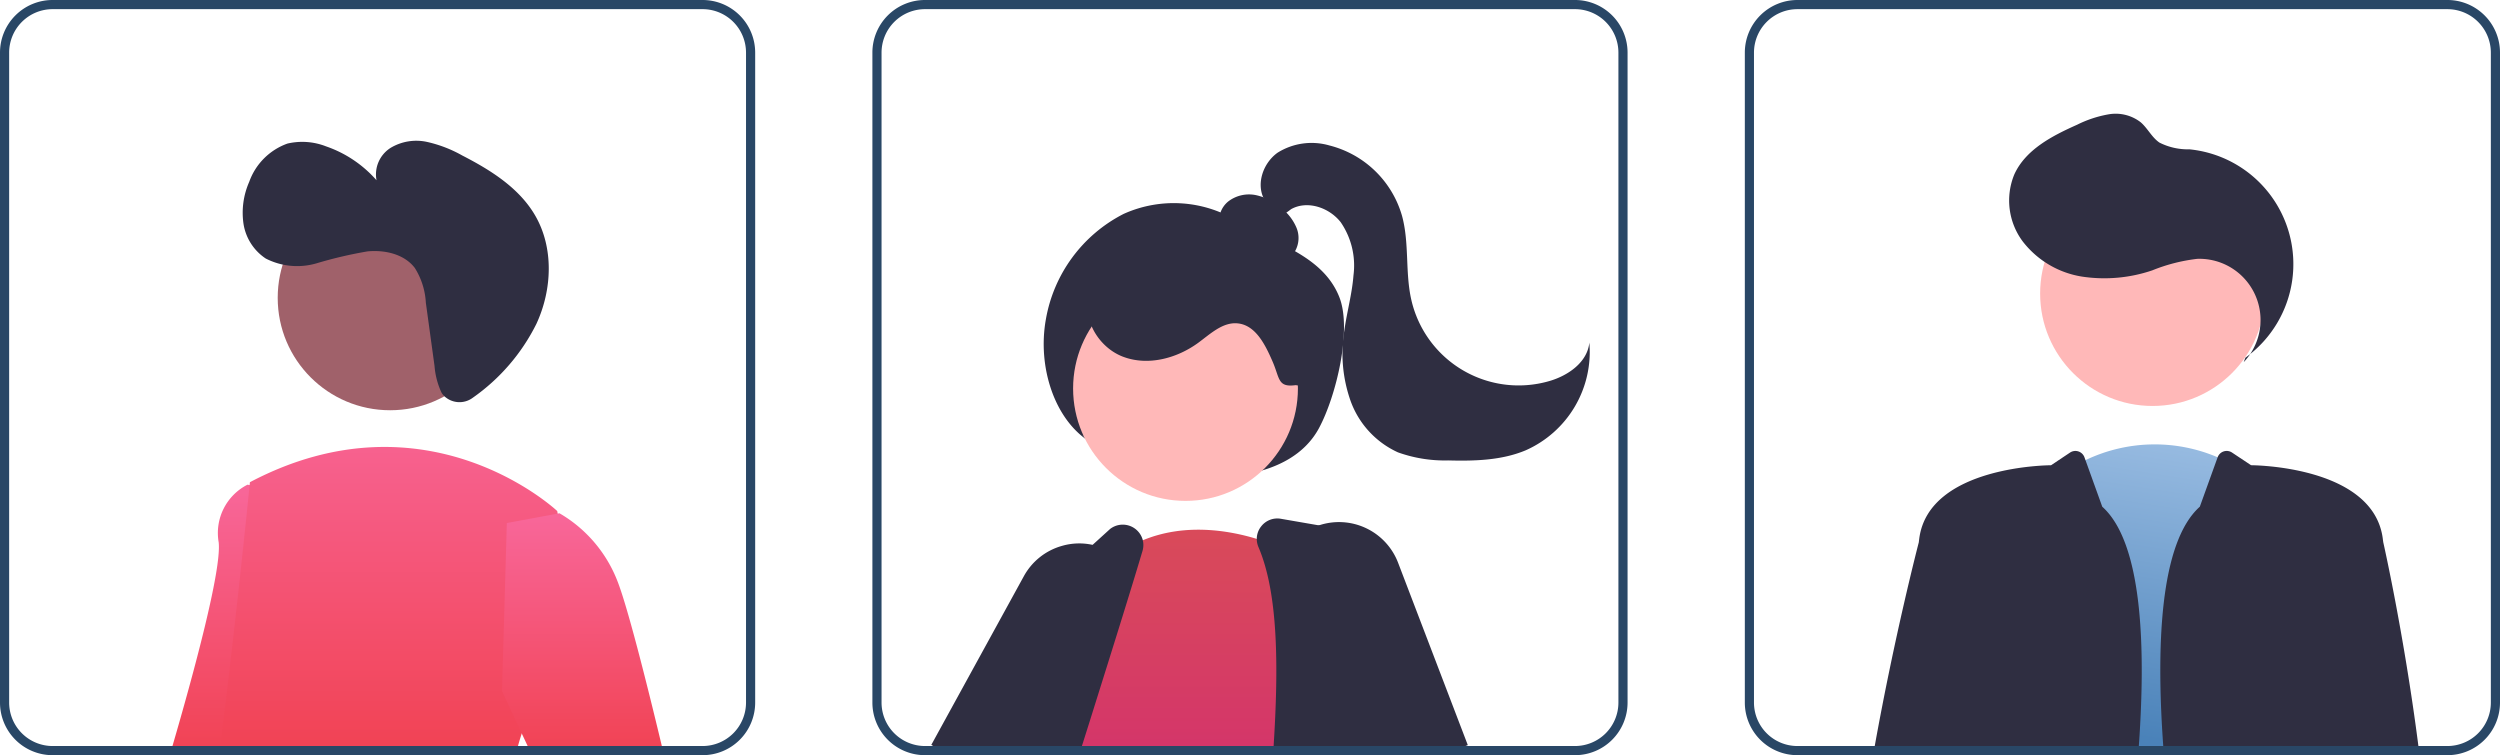 <svg id="Group_4748" data-name="Group 4748" xmlns="http://www.w3.org/2000/svg" xmlns:xlink="http://www.w3.org/1999/xlink" width="304" height="91.83" viewBox="0 0 304 91.83">
  <defs>
    <linearGradient id="linear-gradient" x1="0.5" x2="0.5" y2="1" gradientUnits="objectBoundingBox">
      <stop offset="0" stop-color="#d94b59"/>
      <stop offset="1" stop-color="#d4356a"/>
    </linearGradient>
    <linearGradient id="linear-gradient-2" x1="1" y1="1" x2="1.12" y2="-0.072" gradientUnits="objectBoundingBox">
      <stop offset="0" stop-color="#4a82b9"/>
      <stop offset="1" stop-color="#a1c2e6"/>
    </linearGradient>
    <linearGradient id="linear-gradient-3" x1="0.5" x2="0.5" y2="1" gradientUnits="objectBoundingBox">
      <stop offset="0" stop-color="#f8679a"/>
      <stop offset="1" stop-color="#f14253"/>
    </linearGradient>
  </defs>
  <path id="Path_5093" data-name="Path 5093" d="M560.393,552.137c-4.163-2.71-6.233-9.007-5.213-14.766a17.808,17.808,0,0,1,9.466-12.859,14.831,14.831,0,0,1,14.04,1c4.223,2.582,10.194,4,12.2,9.162,1.541,3.97-.414,12.031-2.487,15.887-1.792,3.333-5.2,4.857-8.4,5.519a25.233,25.233,0,0,1-20.408-4.709Z" transform="translate(-428.008 -498.503)" fill="#2f2e41"/>
  <path id="Path_5094" data-name="Path 5094" d="M261.746,484.733l-3.328,5.738-.44.757-.64,1.113h-9.812l.662-1.113,1.714-2.888,4-6.745,4.525,1.809Z" transform="translate(-131.531 -400.511)" fill="#ffb8b8"/>
  <path id="Path_5095" data-name="Path 5095" d="M532.376,623.306l-1.792-1.113-.223-.139,11.248-20.5a7.642,7.642,0,0,1,4.591-3.684,7.554,7.554,0,0,1,3.773-.139,7.427,7.427,0,0,1,2.081.779,7.255,7.255,0,0,1,.774.49,7.429,7.429,0,0,1,2.282,2.571,7.69,7.69,0,0,1-.234,7.764l-4.336,6.929-3.707,5.927-.7,1.113H532.376Z" transform="translate(-417.116 -531.476)" fill="#2f2e41"/>
  <circle id="Ellipse_1465" data-name="Ellipse 1465" cx="13.669" cy="13.669" r="13.669" transform="translate(130.489 33.57)" fill="#ffb8b8"/>
  <path id="Path_5096" data-name="Path 5096" d="M585.568,621.979H554.841l.139-.4q-.117-.359-.217-.718c-.072-.25-.134-.506-.189-.757a16.8,16.8,0,0,1,.005-7.068c1.7-8.337,8.471-15.11,8.471-15.11.117-.089.234-.172.351-.256a15.461,15.461,0,0,1,3.256-1.825c5.031-2.087,10.307-1.247,13.852-.167a27.659,27.659,0,0,1,3.612,1.375c.412.195.635.317.635.317l.35,10.691.423,12.8Z" transform="translate(-427.688 -530.149)" fill="url(#linear-gradient)"/>
  <path id="Path_5097" data-name="Path 5097" d="M620.744,619.777,618.4,607.834l-2.371-12.044a2.515,2.515,0,0,0-2.032-1.987l-4.964-.857-4.619-.8a2.482,2.482,0,0,0-2.4.918,2.455,2.455,0,0,0-.54,1.525,2.516,2.516,0,0,0,.206,1c2.41,5.621,2.454,14.52,1.842,24.187-.028.367-.05.74-.078,1.113h17.526Z" transform="translate(-448.65 -529.061)" fill="#2f2e41"/>
  <path id="Path_5098" data-name="Path 5098" d="M558.94,595.356a2.519,2.519,0,0,0-3.979-1.38l-2.132,1.937L544.1,603.86a2.417,2.417,0,0,0-.623.885c-.985,2.354-2.905,7-5.137,12.739q-.542,1.4-1.118,2.889c-.134.367-.278.74-.423,1.113h14.381c.117-.373.234-.746.351-1.113.64-2.02,1.263-4,1.864-5.927,1.758-5.593,3.345-10.674,4.569-14.693q.509-1.67.929-3.083a2.522,2.522,0,0,0,.045-1.313Z" transform="translate(-419.971 -529.656)" fill="#2f2e41"/>
  <path id="Path_5099" data-name="Path 5099" d="M344.556,490.115h.929l-.128-.312-.34-.8-5.237-12.428-.8.484-6.434,3.89,3.3,8.053.456,1.113h8.254Z" transform="translate(-169.234 -398.285)" fill="#ffb8b8"/>
  <path id="Path_5100" data-name="Path 5100" d="M620.5,597.839a7.692,7.692,0,0,0-9.634-4.547,6.893,6.893,0,0,0-.707.278,7.6,7.6,0,0,0-3.239,2.744,7.344,7.344,0,0,0-.8,1.542,7.648,7.648,0,0,0,.173,5.883l1.609,3.584,5.755,12.8.5,1.113h11.648l.8-.312,2.082-.8.29-.111Z" transform="translate(-450.491 -529.406)" fill="#2f2e41"/>
  <path id="Path_5101" data-name="Path 5101" d="M599.9,529.2a2.261,2.261,0,0,0,2.572-.976,3.255,3.255,0,0,0,.188-2.862,5.975,5.975,0,0,0-1.778-2.346,6.906,6.906,0,0,0-3.126-1.619,4.152,4.152,0,0,0-3.369.741,2.992,2.992,0,0,0-1.016,3.185,4.413,4.413,0,0,0,2.27,2.226,15.078,15.078,0,0,0,6.143,1.746Z" transform="translate(-445.004 -497.662)" fill="#2f2e41"/>
  <path id="Path_5102" data-name="Path 5102" d="M589.813,550.5c-2.2.3-1.916-.816-2.8-2.852s-2.058-4.454-4.267-4.66c-1.81-.169-3.3,1.278-4.768,2.353-2.614,1.915-6.136,2.853-9.166,1.7s-5.135-4.76-3.986-7.789a6.647,6.647,0,0,1,3.844-3.634,13.371,13.371,0,0,1,5.355-.744,27.629,27.629,0,0,1,11.612,2.972c2.489,1.265,4.912,3.074,5.856,5.7s1.566,6.319-1.134,7.03Z" transform="translate(-432.26 -503.667)" fill="#2f2e41"/>
  <path id="Path_5103" data-name="Path 5103" d="M602.321,517.005c-1.086-1.891-.19-4.485,1.588-5.749a7.787,7.787,0,0,1,6.282-.881,12.336,12.336,0,0,1,8.849,8.577c.9,3.306.365,6.858,1.127,10.2a13.384,13.384,0,0,0,16.82,9.865c2.283-.67,4.6-2.3,4.827-4.669a13.089,13.089,0,0,1-7.752,13.106c-2.941,1.227-6.222,1.307-9.408,1.225a16.834,16.834,0,0,1-6.115-.982,10.945,10.945,0,0,1-5.751-6.235,17.325,17.325,0,0,1-.766-8.59c.313-2.242.937-4.439,1.111-6.7a9.294,9.294,0,0,0-1.548-6.452c-1.391-1.786-4.049-2.7-6.028-1.6a14.584,14.584,0,0,1-2.3,1.45c-.864.285-2.088-.216-2.01-1.122Z" transform="translate(-448.55 -492.691)" fill="#2f2e41"/>
  <path id="Path_5104" data-name="Path 5104" d="M770.781,613.7l.106-1.113,3.139-32.658a20,20,0,0,1,3.3-2.1,19.453,19.453,0,0,1,16.067-.351,17.577,17.577,0,0,1,2.582,1.263l1.837,33.843.061,1.113Z" transform="translate(-523.732 -521.874)" fill="url(#linear-gradient-2)"/>
  <circle id="Ellipse_1466" data-name="Ellipse 1466" cx="13.669" cy="13.669" r="13.669" transform="translate(248.08 22.028)" fill="#ffb8b8"/>
  <path id="Path_5105" data-name="Path 5105" d="M794.378,533.876a7.441,7.441,0,0,0-5.646-12.558,20.969,20.969,0,0,0-5.475,1.4,18.1,18.1,0,0,1-8.507.766,11.358,11.358,0,0,1-7.244-4.277,8.323,8.323,0,0,1-1.024-8.163c1.379-3.018,4.6-4.682,7.632-6.033a13.95,13.95,0,0,1,3.875-1.273,4.969,4.969,0,0,1,3.855.972c.852.733,1.351,1.834,2.278,2.469a7.648,7.648,0,0,0,3.657.822,14.027,14.027,0,0,1,6.794,25.345Z" transform="translate(-521.538 -489.843)" fill="#2f2e41"/>
  <path id="Path_5106" data-name="Path 5106" d="M764,584.129l-2.037-5.654-.127-.352a1.171,1.171,0,0,0-1.751-.577l-2.313,1.542s-14.832,0-16.023,8.9c-.017.139-.039.295-.055.462a.083.083,0,0,1-.006.022c-.15.584-2.95,11.4-5.354,24.761-.067.367-.133.74-.2,1.113h32.23C769.41,600.926,768.822,588.451,764,584.129Z" transform="translate(-508.366 -522.514)" fill="#2f2e41"/>
  <path id="Path_5107" data-name="Path 5107" d="M830.274,613.232c-1.759-13.7-4.274-24.783-4.274-24.783-.022-.167-.045-.323-.061-.462-1.185-8.9-16.017-8.9-16.017-8.9l-2.311-1.541a1.171,1.171,0,0,0-1.752.578l-2.165,6.005c-4.826,4.322-5.412,16.8-4.364,30.214h31.083C830.368,613.972,830.318,613.6,830.274,613.232Z" transform="translate(-536.196 -522.515)" fill="#2f2e41"/>
  <path id="Path_5108" data-name="Path 5108" d="M376.347,585.3l-3.306,31.2-.117,1.113h-8.944c.106-.362.211-.734.323-1.113,2.538-8.7,5.994-21.41,5.621-24.777a6.589,6.589,0,0,1,3.506-7.007l.256.05Z" transform="translate(-343.333 -525.78)" fill="url(#linear-gradient-3)"/>
  <circle id="Ellipse_1467" data-name="Ellipse 1467" cx="13.669" cy="13.669" r="13.669" transform="translate(33.769 22.548)" fill="#a0616a"/>
  <path id="Path_5109" data-name="Path 5109" d="M413.237,607.334a22.418,22.418,0,0,0-1.686,3.985c-.161.49-.317,1-.462,1.525-.106.362-.2.735-.295,1.113H374.741c.05-.367.095-.74.145-1.113,1.842-14.554,3.334-29.324,3.573-31.734.022-.228.033-.345.033-.345,21.6-11.387,37.372,3.506,37.372,3.506s.022.106.056.312C416.265,586.665,418.023,598.819,413.237,607.334Z" transform="translate(-348.105 -522.128)" fill="url(#linear-gradient-3)"/>
  <path id="Path_5110" data-name="Path 5110" d="M438.965,617.747l-2.4-5.154.584-20.436,6.189-1.146.217-.039a16.388,16.388,0,0,1,7.023,8.192c1.2,3.005,3.489,12.044,5.421,20.108.089.373.178.746.267,1.113H440.2l-.518-1.113Z" transform="translate(-375.519 -528.556)" fill="url(#linear-gradient-3)"/>
  <path id="Path_5111" data-name="Path 5111" d="M412.316,478.822h-79.04a6.4,6.4,0,0,0-6.395,6.395v79.04a6.4,6.4,0,0,0,6.395,6.395h79.04a6.4,6.4,0,0,0,6.395-6.395v-79.04A6.4,6.4,0,0,0,412.316,478.822Zm5.281,85.435a5.286,5.286,0,0,1-5.281,5.282h-79.04a5.29,5.29,0,0,1-5.282-5.282v-79.04a5.29,5.29,0,0,1,5.282-5.282h79.04a5.286,5.286,0,0,1,5.281,5.282Zm-61.008,5.282-.117,1.113h33.1c.094-.378.189-.751.295-1.113Z" transform="translate(-326.881 -478.822)" fill="#294766"/>
  <path id="Path_5112" data-name="Path 5112" d="M602.926,478.822h-79.04a6.4,6.4,0,0,0-6.395,6.395v79.04a6.4,6.4,0,0,0,6.395,6.395h79.04a6.4,6.4,0,0,0,6.394-6.395v-79.04A6.4,6.4,0,0,0,602.926,478.822Zm5.281,85.435a5.286,5.286,0,0,1-5.281,5.282h-79.04a5.29,5.29,0,0,1-5.282-5.282v-79.04a5.29,5.29,0,0,1,5.282-5.282h79.04a5.286,5.286,0,0,1,5.281,5.282Zm-69.724,5.282q.1.359.217.718l-.139.4H566.2c.028-.373.05-.746.078-1.113Z" transform="translate(-411.408 -478.822)" fill="#294766"/>
  <path id="Path_5113" data-name="Path 5113" d="M793.546,478.822h-79.04a6.4,6.4,0,0,0-6.395,6.395v79.04a6.4,6.4,0,0,0,6.395,6.395h79.04a6.4,6.4,0,0,0,6.394-6.395v-79.04a6.4,6.4,0,0,0-6.394-6.395Zm5.281,85.435a5.289,5.289,0,0,1-5.281,5.282h-79.04a5.286,5.286,0,0,1-5.282-5.281v-79.04a5.286,5.286,0,0,1,5.282-5.282h79.04a5.289,5.289,0,0,1,5.281,5.282Zm-42.809,5.282c-.028.367-.056.74-.083,1.113h23.981c.044-.367.095-.74.139-1.113Z" transform="translate(-495.94 -478.822)" fill="#294766"/>
  <path id="Path_5116" data-name="Path 5116" d="M404.371,540.586a2.7,2.7,0,0,0,3.532.226,24,24,0,0,0,7.724-8.986c1.918-4.155,2.132-9.253-.18-13.2-1.955-3.338-5.407-5.492-8.847-7.261a15.737,15.737,0,0,0-4.271-1.646,6.087,6.087,0,0,0-4.425.714,3.822,3.822,0,0,0-1.726,3.946,14.385,14.385,0,0,0-6.14-4.122,7.94,7.94,0,0,0-4.689-.34,7.686,7.686,0,0,0-4.649,4.654,9.308,9.308,0,0,0-.7,5.078,6.2,6.2,0,0,0,2.711,4.249,8.369,8.369,0,0,0,6.18.58,52.3,52.3,0,0,1,6.192-1.45c2.113-.2,4.466.326,5.752,2.015a8.783,8.783,0,0,1,1.341,4.224l1.057,7.7a9.4,9.4,0,0,0,.84,3.218,1.852,1.852,0,0,0,.3.4Z" transform="translate(-350.394 -492.46)" fill="#2f2e41"/>
</svg>
